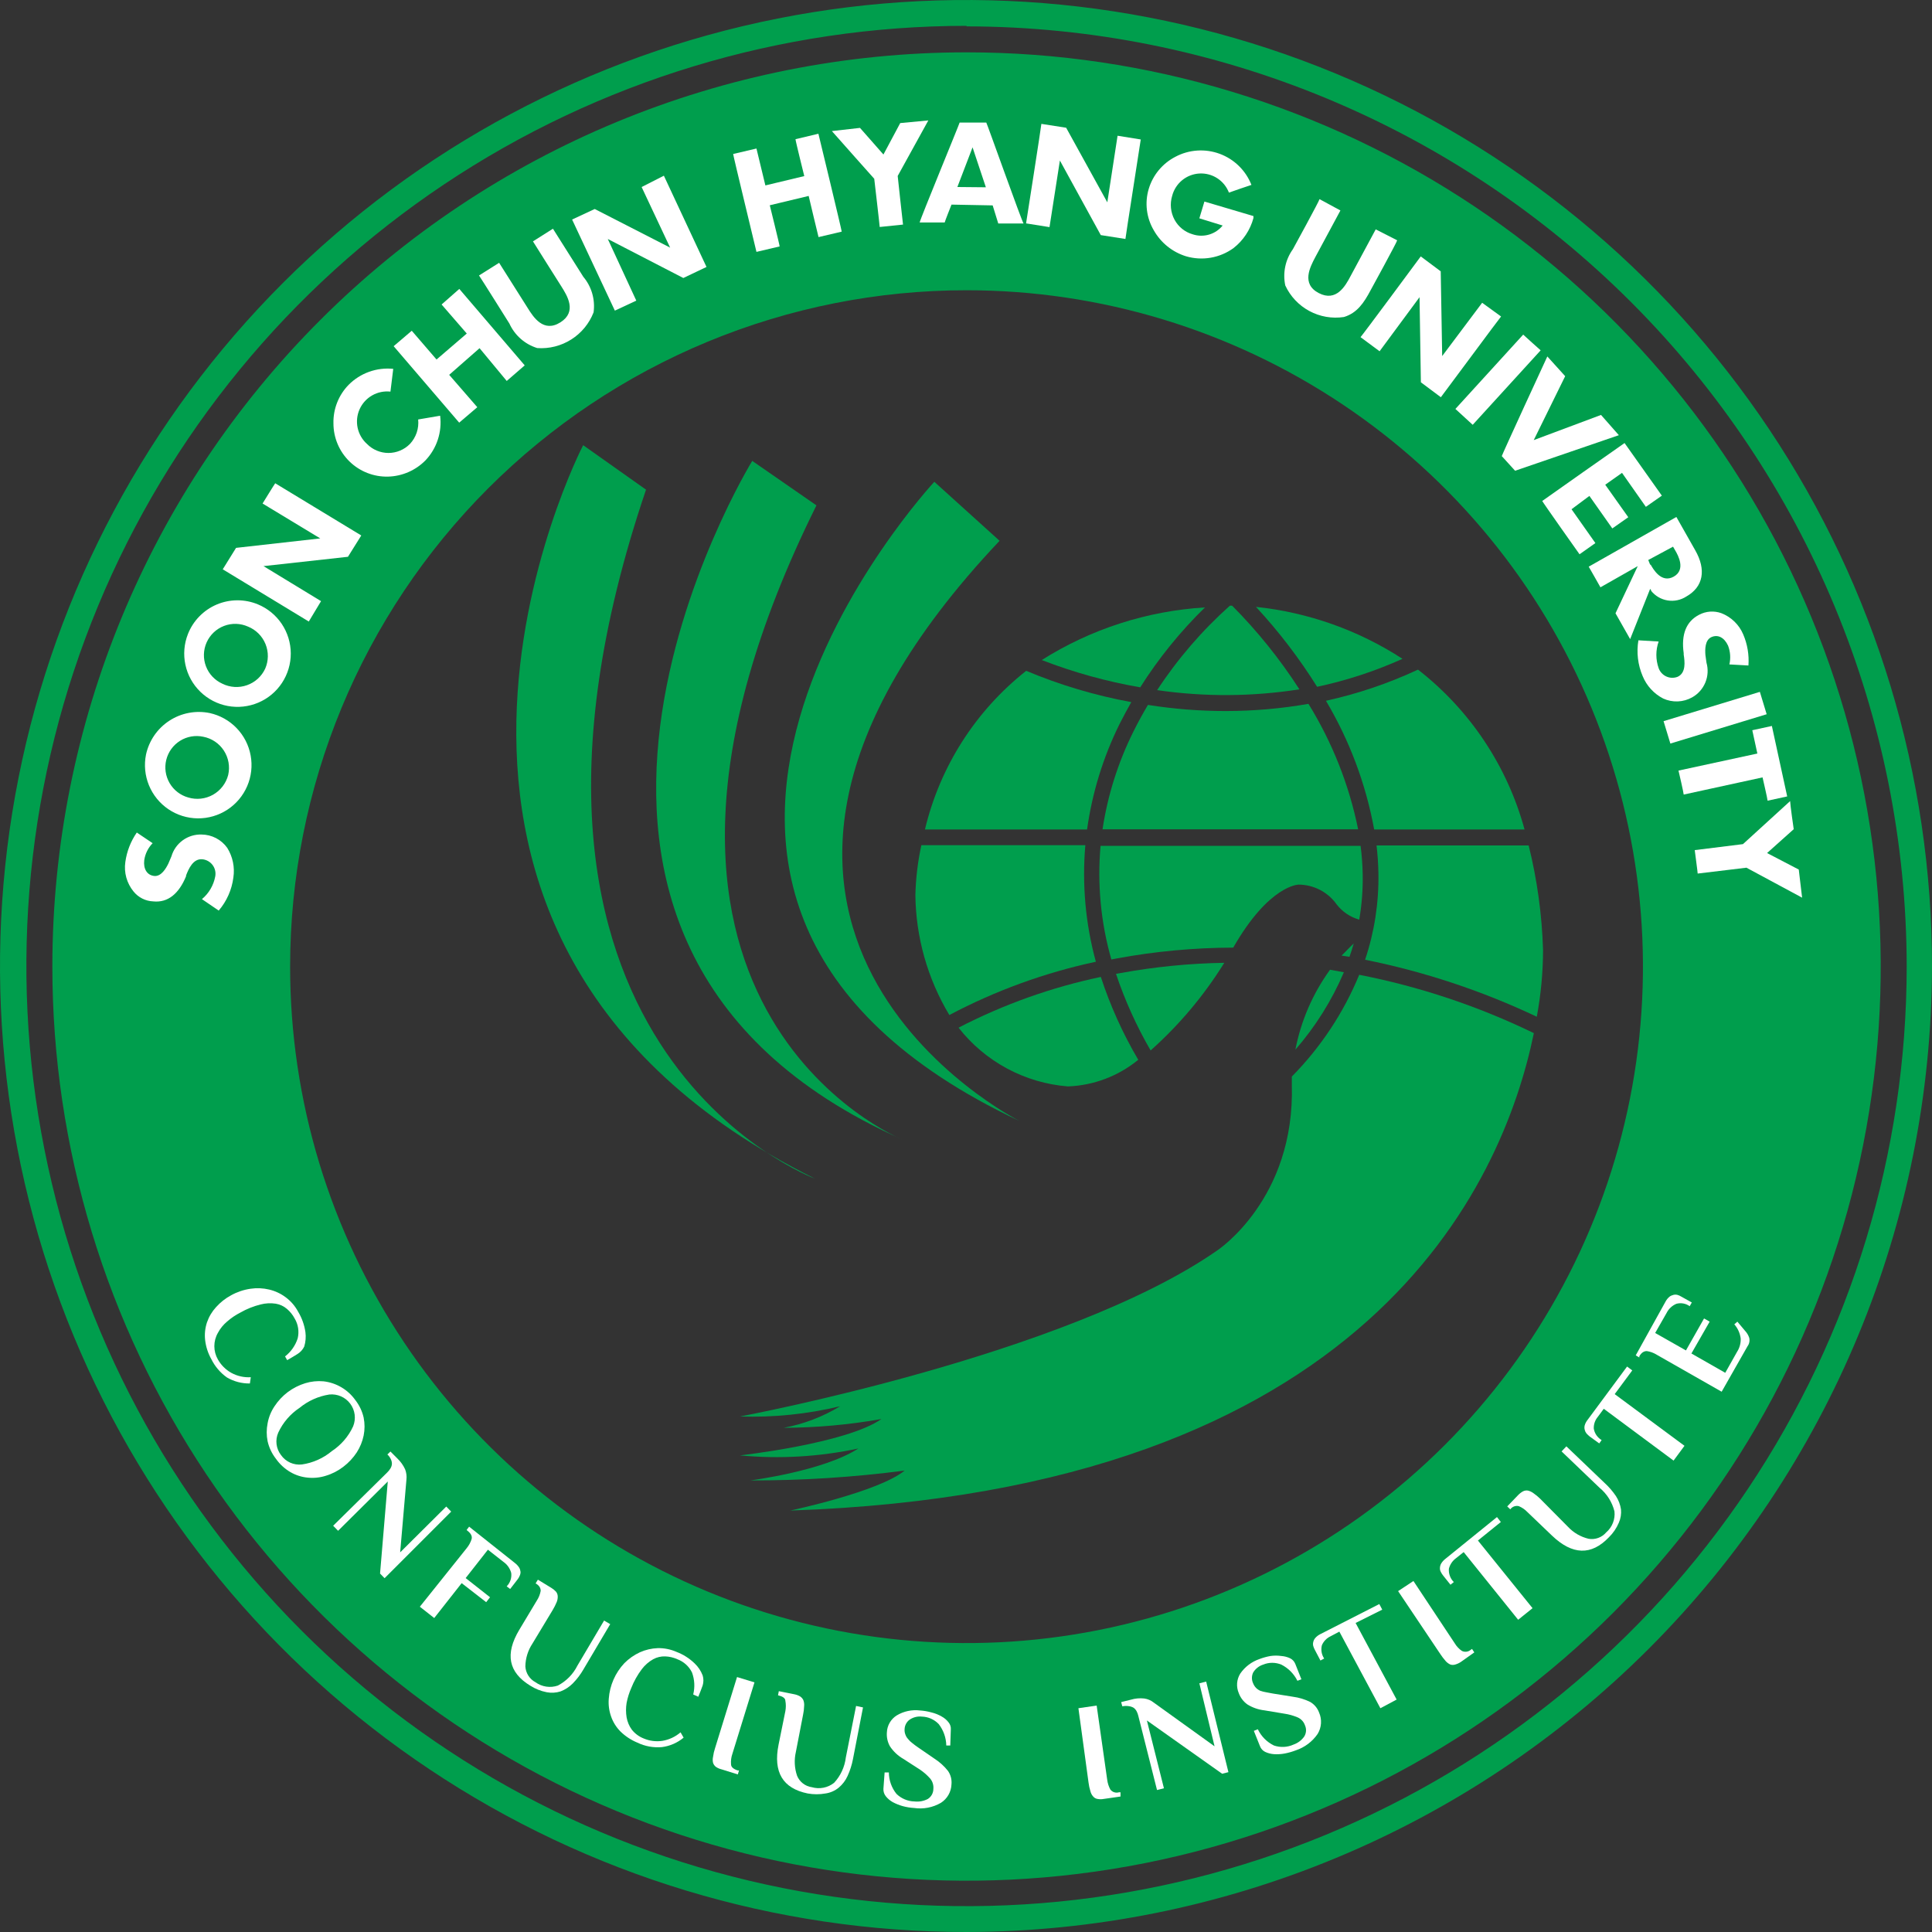 <svg width="144" height="144" viewBox="0 0 144 144" fill="none" xmlns="http://www.w3.org/2000/svg">
<rect x="0" y="0" width="144" height="144" fill="#333333" stroke="none"/>
<path d="M72.04 144C57.796 144.008 43.87 139.791 32.024 131.882C20.177 123.974 10.943 112.729 5.488 99.572C0.034 86.414 -1.395 71.934 1.382 57.963C4.158 43.993 11.017 31.16 21.088 21.088C31.16 11.017 43.993 4.158 57.963 1.382C71.934 -1.395 86.414 0.034 99.572 5.488C112.729 10.943 123.974 20.177 131.882 32.024C139.791 43.87 144.008 57.796 144 72.04C143.968 91.115 136.377 109.4 122.889 122.889C109.4 136.377 91.115 143.968 72.04 144ZM72.04 1.926C58.182 1.926 44.636 6.035 33.113 13.733C21.59 21.431 12.609 32.373 7.304 45.175C1.999 57.977 0.609 72.064 3.309 85.656C6.01 99.248 12.68 111.734 22.476 121.536C32.272 131.337 44.754 138.014 58.345 140.723C71.935 143.431 86.023 142.049 98.828 136.751C111.633 131.454 122.58 122.478 130.285 110.96C137.989 99.442 142.106 85.897 142.114 72.04C142.093 53.461 134.703 35.65 121.566 22.513C108.429 9.376 90.618 1.987 72.04 1.966V1.926Z" fill="#009E4D"/>
<path d="M72.04 21.633C82.012 21.633 91.76 24.59 100.051 30.131C108.342 35.671 114.804 43.545 118.619 52.758C122.435 61.971 123.433 72.109 121.487 81.888C119.541 91.668 114.738 100.652 107.686 107.702C100.634 114.752 91.65 119.553 81.87 121.498C72.089 123.442 61.952 122.442 52.74 118.625C43.528 114.807 35.655 108.344 30.116 100.051C24.578 91.759 21.622 82.011 21.624 72.039C21.624 65.419 22.928 58.864 25.462 52.747C27.996 46.631 31.71 41.074 36.391 36.393C41.073 31.713 46.631 28 52.748 25.467C58.864 22.935 65.42 21.632 72.04 21.633ZM3.902 72.039C3.902 85.516 7.899 98.689 15.386 109.895C22.873 121.1 33.514 129.833 45.965 134.99C58.416 140.148 72.116 141.497 85.333 138.868C98.551 136.239 110.692 129.749 120.221 120.22C129.75 110.691 136.24 98.55 138.869 85.332C141.498 72.115 140.149 58.415 134.991 45.964C129.834 33.513 121.101 22.872 109.896 15.385C98.69 7.898 85.517 3.901 72.04 3.901C53.97 3.904 36.64 11.084 23.862 23.861C11.085 36.639 3.905 53.969 3.902 72.039Z" fill="#009E4D"/>
<path d="M74.503 40.308L69.639 35.91C69.639 35.91 40.747 66.966 75.993 83.556C75.993 83.556 47.28 69.11 74.503 40.308Z" fill="#009E4D"/>
<path d="M60.853 37.668L56.067 34.352C56.067 34.352 34.046 70.163 67.237 84.926C67.237 84.926 42.396 74.869 60.853 37.668Z" fill="#009E4D"/>
<path d="M48.151 36.497L43.465 33.181C43.465 33.181 24.432 69.796 60.75 87.856C60.75 87.856 34.093 77.987 48.151 36.497Z" fill="#009E4D"/>
<path d="M89.811 45.273C85.491 45.535 81.307 46.884 77.648 49.195C80.021 50.115 82.478 50.797 84.985 51.23C86.356 49.064 87.976 47.065 89.811 45.273Z" fill="#009E4D"/>
<path d="M86.246 51.438C89.764 51.949 93.338 51.929 96.85 51.379C95.402 49.13 93.722 47.04 91.836 45.144H91.667C89.594 46.997 87.771 49.113 86.246 51.438Z" fill="#009E4D"/>
<path d="M104.534 49.105C101.251 46.971 97.508 45.644 93.613 45.233C95.316 47.071 96.842 49.066 98.17 51.19C100.36 50.723 102.493 50.024 104.534 49.105Z" fill="#009E4D"/>
<path d="M97.525 52.461C95.492 52.816 93.433 52.995 91.369 52.997C89.424 52.997 87.482 52.844 85.561 52.54C85.184 53.176 84.817 53.841 84.479 54.526C83.335 56.82 82.558 59.279 82.176 61.813H101.228C100.555 58.502 99.301 55.336 97.525 52.461Z" fill="#009E4D"/>
<path d="M83.437 53.98C83.725 53.414 84.022 52.858 84.32 52.332C81.633 51.84 79.006 51.057 76.487 49.999C72.712 52.979 70.053 57.145 68.941 61.824H81.024C81.404 59.097 82.219 56.449 83.437 53.98Z" fill="#009E4D"/>
<path d="M80.895 62.995H68.673C68.407 64.219 68.257 65.466 68.227 66.718C68.264 69.868 69.138 72.952 70.758 75.654C74.199 73.834 77.874 72.498 81.679 71.682C80.907 68.856 80.642 65.915 80.895 62.995Z" fill="#009E4D"/>
<path d="M99.996 71.226L100.582 71.315C100.701 70.987 100.8 70.66 100.9 70.322C100.572 70.62 100.314 70.918 99.996 71.226Z" fill="#009E4D"/>
<path d="M102.739 65.109C102.776 67.292 102.44 69.464 101.746 71.533C106.169 72.423 110.467 73.85 114.544 75.782C114.849 74.145 115.006 72.484 115.01 70.818C114.931 68.186 114.572 65.57 113.938 63.015H102.6C102.679 63.69 102.729 64.395 102.739 65.109Z" fill="#009E4D"/>
<path d="M102.422 61.823H113.631C112.344 57.096 109.557 52.916 105.689 49.909C103.494 50.934 101.193 51.713 98.828 52.232C100.586 55.191 101.803 58.438 102.422 61.823Z" fill="#009E4D"/>
<path d="M96.793 65.934C97.347 65.937 97.893 66.072 98.385 66.327C98.877 66.583 99.301 66.952 99.622 67.403C100.047 67.956 100.639 68.357 101.31 68.545C101.501 67.437 101.587 66.314 101.568 65.189C101.556 64.472 101.503 63.756 101.41 63.045H82.029C81.776 65.893 82.048 68.764 82.834 71.514L83.251 71.434C86.11 70.906 89.011 70.637 91.918 70.63C94.599 65.944 96.793 65.934 96.793 65.934Z" fill="#009E4D"/>
<path d="M96.285 80.24C96.285 80.608 96.285 80.826 96.285 80.826C96.543 89.394 90.716 93.207 90.716 93.207C79.467 101.04 55.152 105.577 55.152 105.577C57.664 105.658 60.175 105.401 62.618 104.813C61.324 105.6 59.898 106.145 58.409 106.421C60.852 106.411 63.29 106.192 65.696 105.766C63.095 107.593 55.152 108.477 55.152 108.477C58.103 108.756 61.08 108.582 63.979 107.96C61.377 109.648 55.927 110.343 55.927 110.343C59.771 110.352 63.612 110.107 67.424 109.608C65.517 111.187 58.905 112.587 58.905 112.587C101.984 111.127 112.002 88.272 114.325 77.004C110.192 74.998 105.817 73.536 101.309 72.655C100.142 75.486 98.436 78.062 96.285 80.24Z" fill="#009E4D"/>
<path d="M83.18 72.586C83.846 74.571 84.711 76.483 85.761 78.294C87.896 76.393 89.745 74.192 91.251 71.762C88.657 71.804 86.07 72.06 83.517 72.526L83.18 72.586Z" fill="#009E4D"/>
<path d="M99.132 72.278C97.847 74.052 96.966 76.085 96.551 78.235C98.049 76.513 99.269 74.567 100.165 72.467L99.132 72.278Z" fill="#009E4D"/>
<path d="M71.445 76.597C72.427 77.852 73.658 78.889 75.061 79.642C76.464 80.396 78.009 80.85 79.596 80.975C81.514 80.904 83.355 80.207 84.839 78.99C83.689 77.038 82.754 74.967 82.049 72.814C78.36 73.592 74.793 74.864 71.445 76.597Z" fill="#009E4D"/>
<path d="M28.923 35.524C28.393 35.537 27.866 35.444 27.373 35.25C26.88 35.057 26.43 34.766 26.051 34.396C25.671 34.026 25.37 33.584 25.164 33.096C24.958 32.607 24.852 32.082 24.853 31.552C24.84 31.023 24.934 30.496 25.129 30.003C25.323 29.511 25.614 29.062 25.984 28.683C26.415 28.249 26.937 27.917 27.512 27.711C28.088 27.505 28.702 27.43 29.31 27.492C29.31 27.492 29.102 29.16 29.102 29.189C28.629 29.136 28.151 29.235 27.738 29.471C27.325 29.707 26.997 30.068 26.803 30.502C26.608 30.936 26.557 31.421 26.656 31.887C26.755 32.352 27 32.774 27.355 33.091C27.563 33.303 27.812 33.472 28.087 33.586C28.361 33.701 28.655 33.761 28.953 33.761C29.25 33.761 29.545 33.701 29.819 33.586C30.094 33.472 30.343 33.303 30.552 33.091C30.779 32.849 30.952 32.56 31.059 32.245C31.165 31.93 31.202 31.595 31.167 31.265L32.805 30.986C32.88 31.587 32.821 32.197 32.632 32.772C32.443 33.347 32.129 33.873 31.713 34.312C30.975 35.062 29.975 35.497 28.923 35.524Z" fill="white"/>
<path d="M114.831 26.112L109.767 31.662L108.477 30.48L113.53 24.94C113.609 25.01 114.741 26.043 114.831 26.112Z" fill="white"/>
<path d="M131.677 53.235L124.499 55.42L123.992 53.752L131.17 51.567L131.677 53.235Z" fill="white"/>
<path d="M120.661 32.436L112.926 35.087L111.934 33.995C111.934 33.925 115.25 26.727 115.329 26.568L116.659 28.038L114.316 32.803L119.33 30.927L120.661 32.436Z" fill="white"/>
<path d="M123.865 36.943L122.673 37.777L120.896 35.245L119.645 36.129L121.363 38.551L120.172 39.386L118.464 36.963L117.133 37.956L118.911 40.478L117.729 41.312C117.66 41.222 115.009 37.469 114.949 37.34C115.039 37.271 120.986 33.081 121.085 33.022L123.865 36.943Z" fill="white"/>
<path d="M122.991 43.894L123.061 43.983V44.032C123.368 44.417 123.808 44.674 124.294 44.753C124.78 44.832 125.278 44.727 125.691 44.459C126.952 43.745 127.191 42.474 126.347 41.004L124.947 38.532L118.414 42.236C118.474 42.325 119.228 43.675 119.288 43.774L122.068 42.196L120.41 45.71L121.502 47.636L122.991 43.894ZM122.991 42.087L122.852 41.739L124.699 40.746L124.877 41.054C125.066 41.382 125.672 42.464 124.748 42.98C123.825 43.496 123.219 42.414 123.031 42.087H122.991Z" fill="white"/>
<path d="M133.207 59.361L131.747 59.679C131.747 59.57 131.37 57.942 131.37 57.942L125.493 59.222C125.493 59.113 125.135 57.545 125.105 57.435L130.983 56.164C130.983 56.164 130.626 54.536 130.606 54.427L132.065 54.109C132.085 54.228 133.187 59.242 133.207 59.361Z" fill="white"/>
<path d="M10.882 56.243C10.728 57.011 10.805 57.806 11.101 58.53C11.398 59.254 11.901 59.874 12.549 60.313C13.197 60.752 13.96 60.989 14.742 60.996C15.525 61.002 16.291 60.778 16.947 60.35C17.602 59.923 18.116 59.311 18.425 58.592C18.734 57.873 18.823 57.079 18.682 56.31C18.542 55.54 18.177 54.829 17.633 54.266C17.09 53.703 16.392 53.314 15.628 53.146C14.588 52.934 13.507 53.14 12.619 53.72C11.73 54.3 11.107 55.206 10.882 56.243ZM17.008 57.763C16.928 58.072 16.787 58.361 16.592 58.614C16.397 58.867 16.154 59.078 15.876 59.235C15.598 59.392 15.291 59.49 14.973 59.526C14.656 59.561 14.335 59.532 14.03 59.44C13.445 59.277 12.947 58.892 12.642 58.368C12.336 57.844 12.247 57.221 12.393 56.632C12.539 56.043 12.909 55.534 13.424 55.213C13.939 54.892 14.558 54.785 15.152 54.913C15.463 54.973 15.76 55.095 16.023 55.272C16.287 55.449 16.512 55.678 16.685 55.944C16.858 56.209 16.976 56.508 17.032 56.82C17.087 57.133 17.079 57.453 17.008 57.763Z" fill="white"/>
<path d="M14.007 47.259C13.72 47.987 13.655 48.783 13.819 49.548C13.983 50.314 14.37 51.013 14.931 51.559C15.491 52.105 16.201 52.474 16.97 52.618C17.739 52.762 18.534 52.676 19.254 52.37C19.975 52.064 20.589 51.552 21.019 50.898C21.449 50.244 21.677 49.478 21.673 48.696C21.669 47.913 21.434 47.149 20.998 46.499C20.561 45.85 19.943 45.344 19.219 45.044C18.732 44.843 18.21 44.741 17.683 44.743C17.156 44.746 16.634 44.853 16.149 45.059C15.664 45.265 15.225 45.566 14.857 45.944C14.489 46.321 14.2 46.768 14.007 47.259ZM19.765 49.84C19.633 50.125 19.444 50.381 19.211 50.593C18.978 50.804 18.705 50.967 18.408 51.071C18.111 51.176 17.796 51.22 17.482 51.201C17.168 51.182 16.861 51.101 16.578 50.962C16.014 50.709 15.572 50.242 15.352 49.664C15.131 49.086 15.149 48.444 15.402 47.879C15.655 47.314 16.122 46.873 16.7 46.652C17.278 46.432 17.92 46.45 18.485 46.703C18.778 46.821 19.044 46.997 19.268 47.22C19.492 47.443 19.668 47.708 19.788 48.001C19.907 48.293 19.967 48.607 19.963 48.923C19.959 49.239 19.892 49.55 19.765 49.84Z" fill="white"/>
<path d="M19.57 37.529L23.869 40.13L17.594 40.835L16.602 42.433L23.015 46.325C23.065 46.226 23.879 44.905 23.929 44.806L19.64 42.195L25.934 41.5L26.927 39.911L20.513 36.02C20.434 36.119 19.63 37.439 19.57 37.529Z" fill="white"/>
<path d="M110.471 22.567L107.492 26.539L107.383 20.224L105.894 19.112C105.824 19.212 101.486 25.069 101.406 25.129L102.826 26.181L105.804 22.15L105.904 28.494L107.393 29.607C107.472 29.517 111.811 23.649 111.881 23.59L110.471 22.567Z" fill="white"/>
<path d="M47.823 13.94L49.948 18.457L44.328 15.578L42.641 16.362L45.828 23.153L47.426 22.408L45.301 17.812L50.931 20.721L52.658 19.897L49.481 13.096L47.823 13.94Z" fill="white"/>
<path d="M83.297 10.117L82.533 15.081L79.465 9.521L77.618 9.233C77.618 9.353 76.496 16.541 76.477 16.65L78.224 16.928L78.998 11.964L82.046 17.523L83.883 17.811C83.883 17.692 85.015 10.514 85.025 10.395L83.297 10.117Z" fill="white"/>
<path d="M15.101 64.047C14.396 63.968 14.058 64.762 13.869 65.249V65.308C13.333 66.619 12.509 67.294 11.427 67.185C11.141 67.174 10.861 67.103 10.606 66.974C10.351 66.846 10.126 66.663 9.948 66.44C9.7 66.136 9.519 65.784 9.414 65.407C9.31 65.029 9.286 64.634 9.342 64.246C9.451 63.458 9.744 62.706 10.196 62.052L11.377 62.846C11.042 63.19 10.823 63.631 10.752 64.107C10.672 64.762 10.96 65.229 11.487 65.288C12.013 65.348 12.37 64.732 12.549 64.365L12.777 63.829C12.918 63.346 13.216 62.923 13.625 62.628C14.033 62.333 14.528 62.183 15.031 62.201C15.404 62.205 15.772 62.296 16.103 62.469C16.434 62.641 16.72 62.89 16.937 63.194C17.348 63.854 17.51 64.639 17.394 65.407C17.278 66.317 16.898 67.173 16.302 67.87L15.051 67.016C15.57 66.584 15.921 65.983 16.044 65.318C16.07 65.172 16.067 65.022 16.033 64.878C16 64.733 15.937 64.597 15.848 64.478C15.76 64.359 15.648 64.259 15.519 64.185C15.39 64.111 15.248 64.064 15.101 64.047Z" fill="white"/>
<path d="M41.213 17.047L43.477 20.631C43.783 20.995 44.009 21.419 44.141 21.875C44.272 22.332 44.307 22.811 44.242 23.282C43.917 24.116 43.335 24.824 42.579 25.302C41.823 25.781 40.934 26.006 40.042 25.943C39.587 25.802 39.166 25.566 38.809 25.251C38.451 24.936 38.164 24.549 37.967 24.116C37.967 24.116 35.783 20.631 35.703 20.532L37.202 19.588L39.317 22.934C39.754 23.639 40.508 24.821 41.769 24.026C43.03 23.232 42.276 22.041 41.839 21.346C41.839 21.346 39.784 18.099 39.724 17.99L41.213 17.047Z" fill="white"/>
<path d="M32.914 22.696L34.791 24.86L32.537 26.796L30.69 24.652L29.34 25.803L34.225 31.502L35.575 30.351L33.48 27.938L35.744 25.952L37.769 28.395L39.109 27.233L34.234 21.534L32.914 22.696Z" fill="white"/>
<path d="M59.291 10.375C59.291 10.494 59.946 13.125 59.946 13.125L57.047 13.82C57.047 13.82 56.412 11.179 56.382 11.07L54.645 11.477C54.645 11.596 56.362 18.665 56.382 18.774L58.109 18.367C58.109 18.258 57.375 15.299 57.375 15.299L60.274 14.604C60.274 14.604 60.979 17.583 61.009 17.672L62.736 17.265C62.736 17.146 61.028 10.077 60.999 9.968L59.291 10.375Z" fill="white"/>
<path d="M69.192 8.976L66.909 13.116C66.909 13.116 67.286 16.63 67.306 16.739L65.568 16.918C65.568 16.809 65.161 13.324 65.161 13.324C65.161 13.324 62.391 10.217 62.004 9.77L64.099 9.532L65.846 11.517L67.097 9.174L69.192 8.976Z" fill="white"/>
<path d="M134.319 66.907L130.169 64.673L126.535 65.11C126.535 65.001 126.326 63.472 126.316 63.363L129.91 62.916L133.425 59.709C133.425 59.927 133.683 61.754 133.693 61.804L131.707 63.581L134.07 64.812C134.07 64.872 134.299 66.698 134.319 66.907Z" fill="white"/>
<path d="M73.511 9.134H71.525C71.525 9.203 68.547 16.421 68.547 16.58H70.413C70.413 16.52 70.92 15.25 70.92 15.25L73.988 15.309L74.405 16.659H76.291C76.172 16.54 73.571 9.213 73.511 9.134ZM71.357 13.939L72.429 11.139L72.488 10.98L73.481 13.959L71.357 13.939Z" fill="white"/>
<path d="M85.997 17.166C85.725 16.705 85.551 16.193 85.486 15.662C85.421 15.13 85.466 14.591 85.62 14.079C85.773 13.567 86.028 13.091 86.369 12.68C86.71 12.269 87.131 11.931 87.606 11.686C88.109 11.418 88.664 11.26 89.234 11.222C89.803 11.184 90.374 11.266 90.909 11.464C91.444 11.662 91.932 11.97 92.339 12.37C92.747 12.769 93.066 13.25 93.275 13.781L92.421 14.069L91.597 14.357C91.428 13.916 91.124 13.541 90.728 13.285C90.332 13.029 89.866 12.906 89.395 12.932C88.924 12.959 88.474 13.134 88.11 13.433C87.746 13.732 87.485 14.139 87.367 14.595C87.277 14.89 87.246 15.2 87.277 15.506C87.308 15.813 87.399 16.111 87.546 16.382C87.688 16.643 87.88 16.873 88.112 17.059C88.344 17.245 88.611 17.383 88.896 17.464C89.291 17.595 89.716 17.602 90.115 17.485C90.515 17.368 90.868 17.132 91.13 16.809L89.393 16.273C89.393 16.273 89.76 15.042 89.77 15.022L93.424 16.104C93.424 16.154 93.424 16.213 93.424 16.253C93.185 17.138 92.666 17.922 91.944 18.487C91.44 18.854 90.858 19.101 90.244 19.207C89.629 19.314 88.998 19.278 88.4 19.102C87.381 18.787 86.522 18.094 85.997 17.166Z" fill="white"/>
<path d="M125.036 50.446C125.682 50.158 125.572 49.304 125.493 48.788V48.688C125.294 47.279 125.682 46.315 126.645 45.819C126.896 45.687 127.173 45.608 127.456 45.587C127.74 45.567 128.025 45.605 128.293 45.7C128.659 45.841 128.992 46.054 129.274 46.327C129.556 46.6 129.779 46.927 129.931 47.288C130.243 48.017 130.376 48.811 130.318 49.602L128.898 49.522C129.005 49.056 128.971 48.569 128.799 48.122C128.521 47.517 128.044 47.269 127.558 47.487C127.071 47.705 127.081 48.41 127.111 48.817L127.191 49.393C127.329 49.88 127.3 50.4 127.107 50.868C126.914 51.336 126.57 51.726 126.128 51.974C125.8 52.159 125.433 52.264 125.057 52.279C124.681 52.295 124.306 52.221 123.964 52.064C123.273 51.706 122.731 51.115 122.435 50.396C122.075 49.554 121.965 48.627 122.117 47.725L123.626 47.815C123.399 48.457 123.399 49.158 123.626 49.8C123.675 49.936 123.75 50.061 123.848 50.168C123.946 50.274 124.064 50.36 124.195 50.42C124.327 50.48 124.469 50.514 124.613 50.518C124.758 50.522 124.901 50.498 125.036 50.446Z" fill="white"/>
<path d="M104.137 17.911C104.137 18.02 102.151 21.644 102.151 21.644C101.665 22.557 101.158 23.331 100.166 23.629C99.281 23.762 98.377 23.604 97.59 23.18C96.802 22.756 96.173 22.088 95.797 21.276C95.698 20.812 95.698 20.331 95.795 19.866C95.893 19.401 96.086 18.962 96.363 18.576C96.363 18.576 98.349 14.952 98.349 14.843L99.907 15.687C99.848 15.786 98.031 19.172 98.031 19.172C97.644 19.906 96.979 21.157 98.289 21.842C99.6 22.527 100.275 21.316 100.662 20.581C100.662 20.581 102.479 17.196 102.538 17.096L104.137 17.911Z" fill="white"/>
<path d="M21.246 101.1C21.689 100.755 22.018 100.285 22.189 99.75C22.309 99.246 22.227 98.715 21.961 98.271C21.816 97.998 21.62 97.755 21.385 97.556C21.147 97.353 20.859 97.219 20.551 97.169C20.173 97.111 19.788 97.132 19.419 97.228C18.89 97.359 18.383 97.563 17.91 97.834C17.552 98.016 17.218 98.243 16.917 98.509C16.64 98.741 16.411 99.024 16.242 99.343C16.068 99.645 15.976 99.987 15.976 100.336C15.976 100.684 16.068 101.027 16.242 101.329C16.476 101.744 16.819 102.088 17.235 102.321C17.68 102.566 18.186 102.68 18.694 102.649L18.625 103.116C18.025 103.126 17.435 102.971 16.917 102.669C16.422 102.32 16.023 101.852 15.755 101.309C15.505 100.868 15.347 100.382 15.289 99.879C15.239 99.434 15.286 98.984 15.428 98.559C15.573 98.139 15.803 97.754 16.103 97.427C16.423 97.069 16.802 96.77 17.225 96.543C17.671 96.295 18.159 96.13 18.664 96.057C19.131 95.986 19.606 96.007 20.064 96.116C20.51 96.222 20.929 96.418 21.295 96.692C21.678 96.977 21.994 97.343 22.219 97.764C22.501 98.232 22.687 98.752 22.765 99.293C22.812 99.653 22.781 100.019 22.675 100.366C22.564 100.596 22.388 100.789 22.169 100.922C21.931 101.07 21.673 101.229 21.405 101.378L21.246 101.1Z" fill="white"/>
<path d="M21.445 103.761C21.84 103.465 22.284 103.24 22.755 103.095C23.195 102.961 23.657 102.914 24.116 102.956C24.585 103.01 25.038 103.161 25.445 103.401C25.852 103.64 26.204 103.962 26.479 104.346C26.781 104.732 26.995 105.179 27.104 105.657C27.193 106.099 27.193 106.555 27.104 106.997C27.011 107.446 26.836 107.873 26.588 108.258C26.319 108.666 25.984 109.025 25.595 109.32C25.203 109.624 24.759 109.853 24.284 109.995C23.849 110.134 23.389 110.181 22.934 110.134C22.483 110.092 22.046 109.953 21.653 109.727C21.225 109.478 20.856 109.14 20.571 108.735C20.268 108.349 20.055 107.902 19.946 107.424C19.857 106.982 19.857 106.526 19.946 106.084C20.028 105.629 20.204 105.196 20.462 104.813C20.728 104.409 21.06 104.053 21.445 103.761ZM24.731 108.159C25.423 107.704 25.974 107.064 26.32 106.312C26.433 106.036 26.472 105.735 26.434 105.439C26.397 105.142 26.283 104.861 26.104 104.622C25.925 104.383 25.687 104.194 25.413 104.075C25.14 103.955 24.84 103.908 24.543 103.939C23.729 104.067 22.965 104.41 22.328 104.932C21.639 105.389 21.089 106.028 20.74 106.779C20.62 107.051 20.576 107.351 20.613 107.646C20.649 107.942 20.765 108.222 20.948 108.457C21.122 108.702 21.358 108.896 21.632 109.019C21.907 109.141 22.209 109.187 22.507 109.152C23.326 109.033 24.096 108.689 24.731 108.159Z" fill="white"/>
<path d="M29.826 115.704L33.261 112.289L33.629 112.666L28.664 117.63L28.327 117.283L28.903 110.422L25.199 114.096L24.832 113.719L28.863 109.747C28.954 109.658 29.034 109.558 29.101 109.449C29.161 109.353 29.198 109.244 29.21 109.132C29.215 109.012 29.191 108.893 29.141 108.784C29.079 108.641 28.988 108.512 28.873 108.407L29.101 108.188L29.617 108.705C29.858 108.934 30.053 109.207 30.193 109.509C30.29 109.755 30.324 110.021 30.293 110.283L29.826 115.704Z" fill="white"/>
<path d="M38.392 116.508C38.513 116.602 38.617 116.717 38.7 116.846C38.754 116.944 38.787 117.052 38.799 117.164C38.799 117.267 38.776 117.369 38.729 117.462C38.69 117.558 38.636 117.649 38.57 117.73L38.024 118.435L37.766 118.236C37.894 118.107 37.991 117.95 38.049 117.778C38.108 117.606 38.126 117.423 38.104 117.243C38.015 116.904 37.807 116.608 37.518 116.409L36.366 115.506L34.708 117.62L36.525 119.05L36.237 119.417L34.41 117.998L32.365 120.599L31.293 119.755L34.788 115.387C34.954 115.185 35.079 114.952 35.155 114.701C35.201 114.496 35.102 114.298 34.857 114.106L34.778 114.036L34.966 113.788L38.392 116.508Z" fill="white"/>
<path d="M39.684 122.505C39.351 123.009 39.168 123.598 39.157 124.203C39.171 124.448 39.248 124.685 39.38 124.892C39.512 125.099 39.695 125.268 39.912 125.384C40.15 125.556 40.425 125.668 40.716 125.711C41.006 125.754 41.302 125.727 41.58 125.632C42.211 125.301 42.721 124.78 43.039 124.143L45.025 120.787L45.482 121.055L43.496 124.411C43.275 124.798 43.004 125.155 42.692 125.473C42.433 125.734 42.122 125.938 41.779 126.069C41.444 126.174 41.09 126.195 40.746 126.129C40.312 126.044 39.898 125.879 39.525 125.642C37.897 124.649 37.628 123.279 38.701 121.482L40.011 119.298C40.156 119.079 40.254 118.832 40.299 118.573C40.299 118.365 40.2 118.176 39.922 118.017L40.091 117.739L41.084 118.345C41.216 118.423 41.337 118.52 41.441 118.633C41.521 118.731 41.566 118.853 41.57 118.98C41.575 119.13 41.548 119.279 41.49 119.417C41.405 119.619 41.306 119.815 41.193 120.003L39.684 122.505Z" fill="white"/>
<path d="M51.668 126.297C51.803 125.755 51.772 125.184 51.579 124.659C51.354 124.198 50.959 123.843 50.477 123.666C50.195 123.54 49.892 123.469 49.583 123.458C49.272 123.446 48.964 123.518 48.69 123.666C48.357 123.853 48.066 124.106 47.836 124.411C47.513 124.84 47.249 125.311 47.052 125.811C46.894 126.167 46.778 126.54 46.704 126.923C46.645 127.281 46.645 127.647 46.704 128.005C46.762 128.335 46.894 128.648 47.091 128.919C47.323 129.211 47.628 129.438 47.975 129.574C48.413 129.761 48.894 129.823 49.365 129.753C49.868 129.67 50.339 129.451 50.725 129.117L50.953 129.514C50.492 129.899 49.931 130.143 49.335 130.219C48.704 130.276 48.069 130.159 47.498 129.882C47.033 129.689 46.608 129.409 46.248 129.058C45.93 128.738 45.689 128.351 45.543 127.926C45.395 127.506 45.338 127.059 45.374 126.615C45.445 125.624 45.855 124.689 46.535 123.964C46.871 123.625 47.264 123.35 47.697 123.15C48.117 122.963 48.568 122.859 49.027 122.842C49.505 122.833 49.98 122.928 50.417 123.12C50.925 123.312 51.388 123.606 51.778 123.984C52.041 124.234 52.244 124.539 52.373 124.878C52.446 125.121 52.446 125.379 52.373 125.622C52.274 125.9 52.165 126.178 52.046 126.466L51.668 126.297Z" fill="white"/>
<path d="M54.934 124.997L56.234 125.394L54.586 130.726C54.5 130.974 54.466 131.238 54.487 131.5C54.487 131.709 54.675 131.858 54.983 131.957H55.083L54.993 132.255L53.782 131.877C53.63 131.841 53.485 131.777 53.355 131.689C53.258 131.612 53.185 131.509 53.147 131.391C53.113 131.244 53.113 131.091 53.147 130.944C53.175 130.725 53.225 130.509 53.295 130.299L54.934 124.997Z" fill="white"/>
<path d="M59.32 130.577C59.183 131.166 59.214 131.782 59.409 132.354C59.502 132.58 59.653 132.778 59.846 132.928C60.04 133.078 60.269 133.174 60.511 133.208C60.794 133.289 61.092 133.302 61.38 133.245C61.668 133.188 61.939 133.063 62.169 132.88C62.652 132.359 62.958 131.699 63.043 130.994L63.807 127.152L64.324 127.261L63.579 131.093C63.496 131.535 63.359 131.965 63.172 132.374C63.021 132.708 62.797 133.003 62.517 133.238C62.233 133.473 61.889 133.624 61.524 133.675C61.087 133.753 60.64 133.753 60.203 133.675C58.344 133.297 57.619 132.086 58.029 130.041L58.536 127.539C58.584 127.283 58.584 127.02 58.536 126.765C58.536 126.556 58.297 126.427 57.989 126.358L58.049 126.05L59.191 126.278C59.344 126.306 59.492 126.36 59.628 126.437C59.735 126.505 59.821 126.601 59.876 126.715C59.93 126.857 59.95 127.01 59.935 127.162C59.928 127.379 59.902 127.595 59.856 127.807L59.32 130.577Z" fill="white"/>
<path d="M68.138 134.757C67.849 134.741 67.563 134.694 67.284 134.618C67.026 134.546 66.776 134.446 66.539 134.32C66.341 134.209 66.165 134.061 66.023 133.883C65.9 133.729 65.837 133.535 65.844 133.337L65.934 132.106H66.251C66.253 132.688 66.453 133.251 66.817 133.705C67.179 134.058 67.662 134.261 68.168 134.27C68.51 134.308 68.856 134.242 69.16 134.082C69.285 134.001 69.387 133.891 69.458 133.761C69.529 133.631 69.567 133.485 69.567 133.337C69.594 133.062 69.512 132.788 69.339 132.573C69.117 132.32 68.863 132.096 68.585 131.907L67.324 131.093C66.925 130.863 66.585 130.544 66.331 130.16C66.153 129.843 66.074 129.48 66.103 129.118C66.114 128.864 66.186 128.616 66.314 128.397C66.442 128.177 66.622 127.992 66.837 127.857C67.362 127.542 67.977 127.413 68.585 127.489C68.874 127.509 69.16 127.559 69.438 127.638C69.7 127.701 69.951 127.801 70.183 127.936C70.384 128.044 70.56 128.192 70.699 128.373C70.762 128.448 70.809 128.535 70.838 128.629C70.867 128.723 70.877 128.821 70.868 128.919L70.828 130.101H70.531C70.52 129.521 70.321 128.96 69.965 128.502C69.637 128.159 69.188 127.959 68.714 127.946C68.396 127.911 68.077 127.989 67.81 128.165C67.695 128.246 67.6 128.352 67.533 128.476C67.466 128.6 67.428 128.738 67.423 128.879C67.411 129.018 67.432 129.157 67.483 129.286C67.525 129.408 67.593 129.52 67.681 129.614C67.772 129.731 67.879 129.835 67.999 129.922C68.118 130.021 68.267 130.13 68.426 130.24L69.667 131.093C70.045 131.338 70.38 131.643 70.66 131.997C70.86 132.287 70.951 132.639 70.918 132.99C70.909 133.266 70.832 133.536 70.696 133.776C70.559 134.017 70.366 134.22 70.133 134.37C69.531 134.721 68.828 134.858 68.138 134.757Z" fill="white"/>
<path d="M80.379 127.321L81.739 127.122L82.523 132.642C82.555 132.903 82.635 133.156 82.762 133.387C82.837 133.481 82.938 133.551 83.053 133.586C83.169 133.622 83.292 133.621 83.407 133.585H83.516V133.903L82.265 134.082C82.111 134.112 81.953 134.112 81.799 134.082C81.674 134.063 81.562 133.999 81.481 133.903C81.378 133.791 81.307 133.654 81.272 133.506C81.206 133.296 81.16 133.08 81.133 132.861L80.379 127.321Z" fill="white"/>
<path d="M90.526 130.16L89.394 125.464L89.901 125.335L91.559 132.086L91.092 132.205L85.483 128.234L86.753 133.288L86.237 133.417L84.847 127.906C84.821 127.782 84.777 127.662 84.718 127.549C84.665 127.448 84.59 127.36 84.5 127.291C84.396 127.229 84.281 127.189 84.162 127.172C84.008 127.144 83.85 127.144 83.695 127.172H83.646L83.566 126.864L84.291 126.685C84.613 126.589 84.95 126.558 85.284 126.596C85.546 126.631 85.793 126.738 85.999 126.904L90.526 130.16Z" fill="white"/>
<path d="M96.591 130.457C96.321 130.561 96.042 130.641 95.757 130.696C95.493 130.746 95.222 130.762 94.953 130.745C94.727 130.729 94.504 130.672 94.298 130.576C94.119 130.489 93.98 130.336 93.911 130.15L93.454 129.008L93.752 128.889C94.003 129.417 94.427 129.845 94.953 130.1C95.431 130.263 95.953 130.238 96.413 130.03C96.733 129.919 97.01 129.711 97.207 129.435C97.285 129.311 97.331 129.171 97.342 129.025C97.352 128.88 97.326 128.734 97.267 128.601C97.222 128.469 97.151 128.347 97.057 128.245C96.963 128.142 96.848 128.061 96.721 128.005C96.403 127.87 96.069 127.776 95.728 127.727L94.239 127.479C93.791 127.428 93.361 127.279 92.978 127.042C92.682 126.833 92.457 126.538 92.332 126.198C92.231 125.964 92.189 125.709 92.207 125.455C92.227 125.201 92.307 124.955 92.442 124.739C92.79 124.234 93.291 123.855 93.871 123.656C94.138 123.555 94.414 123.478 94.695 123.428C94.962 123.39 95.233 123.39 95.499 123.428C95.726 123.444 95.948 123.501 96.155 123.597C96.331 123.683 96.469 123.832 96.542 124.014L96.999 125.166L96.701 125.275C96.443 124.757 96.025 124.335 95.509 124.073C95.292 123.983 95.059 123.936 94.824 123.936C94.589 123.936 94.356 123.983 94.139 124.073C93.832 124.174 93.571 124.382 93.404 124.659C93.343 124.786 93.311 124.925 93.311 125.066C93.311 125.207 93.343 125.346 93.404 125.473C93.455 125.599 93.529 125.714 93.623 125.811C93.718 125.903 93.829 125.977 93.951 126.029C94.084 126.072 94.22 126.105 94.358 126.129L94.884 126.228L96.373 126.466C96.818 126.524 97.251 126.655 97.654 126.853C97.962 127.032 98.197 127.313 98.319 127.648C98.43 127.902 98.477 128.179 98.458 128.455C98.439 128.732 98.354 129 98.21 129.236C97.817 129.808 97.249 130.236 96.591 130.457Z" fill="white"/>
<path d="M102.806 119.557L103.025 119.974L101.039 120.966L104.097 126.675L102.886 127.321L99.828 121.612L99.173 121.959C98.883 122.094 98.653 122.331 98.527 122.624C98.484 122.793 98.476 122.968 98.505 123.139C98.534 123.31 98.6 123.473 98.696 123.617L98.418 123.766L98.001 122.972C97.951 122.88 97.911 122.784 97.882 122.684C97.857 122.586 97.857 122.484 97.882 122.386C97.907 122.276 97.958 122.174 98.031 122.088C98.131 121.974 98.253 121.88 98.388 121.81L102.806 119.557Z" fill="white"/>
<path d="M104.207 118.593L105.349 117.839L108.436 122.495C108.57 122.716 108.749 122.906 108.963 123.051C109.07 123.104 109.19 123.123 109.309 123.107C109.427 123.091 109.538 123.041 109.628 122.962L109.717 122.902L109.886 123.16L108.893 123.865C108.763 123.954 108.618 124.021 108.466 124.064C108.347 124.103 108.218 124.103 108.099 124.064C107.962 124.001 107.84 123.91 107.742 123.796C107.597 123.63 107.464 123.454 107.344 123.27L104.207 118.593Z" fill="white"/>
<path d="M111.576 113.073L111.864 113.441L110.156 114.821L114.227 119.864L113.154 120.728L109.094 115.684L108.508 116.151C108.252 116.342 108.07 116.616 107.992 116.925C107.977 117.108 108.003 117.291 108.066 117.462C108.129 117.634 108.229 117.789 108.359 117.918L108.111 118.117L107.555 117.422C107.489 117.339 107.433 117.249 107.386 117.154C107.338 117.062 107.317 116.959 107.326 116.856C107.329 116.744 107.36 116.635 107.416 116.538C107.494 116.409 107.595 116.295 107.714 116.201L111.576 113.073Z" fill="white"/>
<path d="M116.867 113.798C117.281 114.241 117.816 114.552 118.406 114.692C118.647 114.733 118.895 114.711 119.124 114.627C119.354 114.544 119.558 114.402 119.717 114.215C119.939 114.024 120.111 113.781 120.218 113.507C120.326 113.234 120.365 112.939 120.332 112.647C120.159 111.957 119.77 111.341 119.22 110.889L116.391 108.179L116.748 107.802L119.578 110.512C119.904 110.808 120.194 111.141 120.441 111.505C120.636 111.805 120.765 112.144 120.819 112.498C120.852 112.837 120.797 113.179 120.66 113.491C120.487 113.901 120.233 114.272 119.915 114.583C118.605 115.953 117.195 115.903 115.686 114.464L113.839 112.696C113.66 112.508 113.443 112.36 113.204 112.26C113.086 112.231 112.963 112.239 112.849 112.281C112.736 112.324 112.638 112.399 112.568 112.498L112.34 112.279L113.144 111.445C113.251 111.331 113.375 111.234 113.511 111.158C113.624 111.099 113.753 111.078 113.879 111.098C114.026 111.133 114.164 111.197 114.286 111.287C114.466 111.411 114.635 111.551 114.792 111.704L116.867 113.798Z" fill="white"/>
<path d="M121.273 101.854L121.66 102.142L120.35 103.91L125.552 107.762L124.738 108.864L119.536 105.002L119.089 105.607C118.884 105.851 118.778 106.163 118.791 106.481C118.82 106.658 118.888 106.826 118.989 106.973C119.09 107.121 119.223 107.244 119.377 107.335L119.198 107.583L118.473 107.057C118.392 106.989 118.316 106.916 118.245 106.838C118.183 106.76 118.138 106.668 118.116 106.57C118.086 106.46 118.086 106.343 118.116 106.233C118.159 106.088 118.23 105.954 118.324 105.836L121.273 101.854Z" fill="white"/>
<path d="M124.142 97.009C124.214 96.873 124.312 96.752 124.43 96.652C124.518 96.585 124.62 96.538 124.728 96.513C124.825 96.488 124.928 96.488 125.026 96.513C125.127 96.541 125.224 96.585 125.313 96.642L126.098 97.079L125.939 97.357C125.798 97.254 125.635 97.185 125.463 97.154C125.291 97.123 125.114 97.131 124.946 97.178C124.625 97.313 124.364 97.56 124.211 97.873L123.367 99.352L125.661 100.653L127.011 98.27L127.428 98.508L126.068 100.881L128.59 102.321L129.473 100.752C129.663 100.457 129.757 100.11 129.741 99.759C129.69 99.369 129.525 99.003 129.265 98.707L129.493 98.508L130.059 99.183C130.202 99.334 130.31 99.513 130.377 99.71C130.403 99.819 130.405 99.932 130.383 100.042C130.361 100.152 130.315 100.255 130.248 100.345L128.322 103.731L123.477 100.971C123.253 100.831 123.003 100.74 122.742 100.702C122.534 100.702 122.345 100.812 122.186 101.09V101.179L121.918 101.02L124.142 97.009Z" fill="white"/>
</svg>
